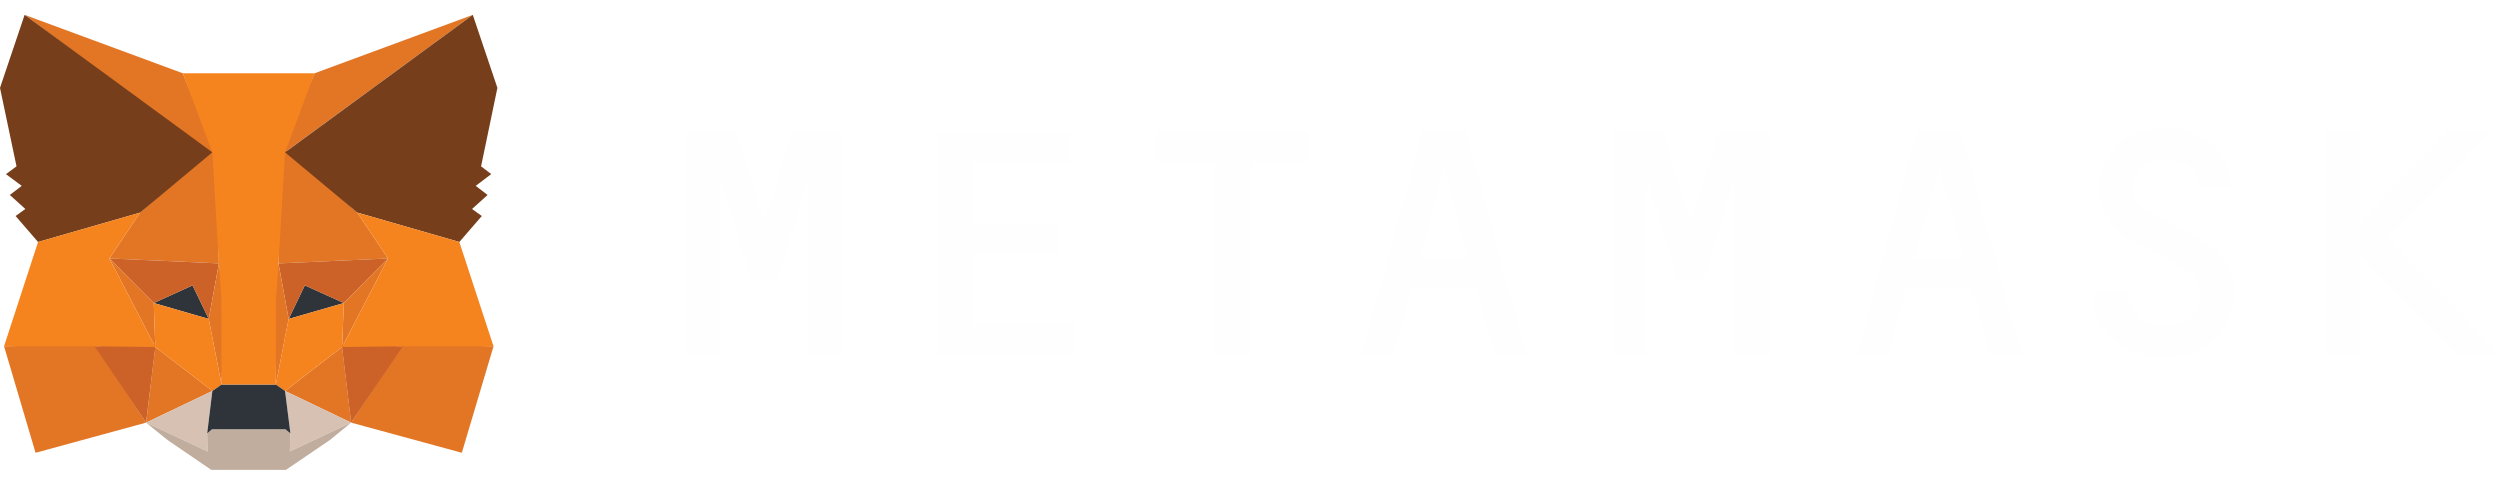 <svg width="149" height="29" viewBox="0 0 149 29" fill="none" xmlns="http://www.w3.org/2000/svg">
<path d="M131.57 14.55C130.797 14.037 129.943 13.673 129.135 13.218C128.61 12.923 128.053 12.661 127.598 12.284C126.825 11.646 126.983 10.395 127.791 9.849C128.951 9.076 130.876 9.508 131.08 11.089C131.08 11.124 131.115 11.147 131.147 11.147H132.9C132.947 11.147 132.979 11.112 132.967 11.068C132.877 9.975 132.454 9.065 131.681 8.484C130.941 7.927 130.098 7.63 129.2 7.63C124.566 7.63 124.146 12.535 126.639 14.084C126.925 14.265 129.372 15.495 130.237 16.029C131.103 16.563 131.375 17.543 131.001 18.318C130.66 19.023 129.771 19.513 128.884 19.455C127.916 19.397 127.166 18.875 126.904 18.055C126.858 17.907 126.837 17.624 126.837 17.498C126.837 17.463 126.802 17.431 126.769 17.431H124.868C124.833 17.431 124.801 17.466 124.801 17.498C124.801 18.875 125.142 19.639 126.075 20.333C126.953 20.992 127.907 21.266 128.898 21.266C131.493 21.266 132.837 19.797 133.109 18.271C133.348 16.781 132.905 15.437 131.572 14.55H131.57Z" fill="#FEFEFE"/>
<path d="M50.144 7.876H47.263C47.229 7.876 47.205 7.899 47.196 7.923L45.636 13.067C45.613 13.134 45.522 13.134 45.499 13.067L43.939 7.923C43.928 7.888 43.904 7.876 43.872 7.876H40.97C40.935 7.876 40.903 7.911 40.903 7.944V21.08C40.903 21.115 40.938 21.148 40.97 21.148H42.871C42.906 21.148 42.939 21.113 42.939 21.08V11.098C42.939 11.019 43.052 11.008 43.076 11.075L44.647 16.254L44.761 16.619C44.773 16.653 44.796 16.665 44.828 16.665H46.286C46.321 16.665 46.344 16.642 46.353 16.619L46.467 16.254L48.039 11.075C48.062 10.996 48.176 11.017 48.176 11.098V21.08C48.176 21.115 48.211 21.148 48.243 21.148H50.144C50.179 21.148 50.212 21.113 50.212 21.08V7.944C50.212 7.909 50.177 7.876 50.144 7.876Z" fill="#FEFEFE"/>
<path d="M102.464 7.876C102.429 7.876 102.406 7.899 102.397 7.923L100.837 13.067C100.814 13.134 100.723 13.134 100.7 13.067L99.14 7.923C99.128 7.888 99.105 7.876 99.073 7.876H96.183C96.148 7.876 96.115 7.911 96.115 7.944V21.08C96.115 21.115 96.15 21.148 96.183 21.148H98.084C98.119 21.148 98.151 21.113 98.151 21.08V11.098C98.151 11.019 98.265 11.008 98.288 11.075L99.86 16.254L99.973 16.619C99.985 16.653 100.008 16.665 100.041 16.665H101.499C101.533 16.665 101.557 16.642 101.566 16.619L101.68 16.254L103.251 11.075C103.274 10.996 103.388 11.017 103.388 11.098V21.08C103.388 21.115 103.423 21.148 103.455 21.148H105.357C105.392 21.148 105.424 21.113 105.424 21.08V7.944C105.424 7.909 105.389 7.876 105.357 7.876H102.467H102.464Z" fill="#FEFEFE"/>
<path d="M77.943 7.876H68.962C68.927 7.876 68.894 7.911 68.894 7.944V9.582C68.894 9.617 68.929 9.65 68.962 9.65H72.434V21.078C72.434 21.113 72.469 21.145 72.502 21.145H74.403C74.438 21.145 74.47 21.11 74.47 21.078V9.652H77.943C77.978 9.652 78.01 9.617 78.01 9.585V7.946C78.01 7.911 77.987 7.879 77.943 7.879V7.876Z" fill="#FEFEFE"/>
<path d="M84.61 15.344L85.999 10.211C86.022 10.144 86.112 10.144 86.135 10.211L87.524 15.344C87.535 15.39 87.501 15.435 87.456 15.435H84.68C84.634 15.435 84.601 15.388 84.613 15.344H84.61ZM89.151 21.15H90.88C90.927 21.15 90.959 21.103 90.948 21.059L87.373 7.878C87.361 7.844 87.338 7.832 87.305 7.832H84.824C84.789 7.832 84.766 7.855 84.757 7.878L81.182 21.059C81.17 21.106 81.205 21.15 81.249 21.15H82.978C83.013 21.15 83.037 21.127 83.046 21.103L84.081 17.268C84.093 17.234 84.116 17.222 84.148 17.222H87.974C88.009 17.222 88.032 17.245 88.041 17.268L89.077 21.103C89.088 21.127 89.123 21.15 89.144 21.15H89.151Z" fill="#FEFEFE"/>
<path d="M114.116 15.344L115.504 10.211C115.527 10.144 115.617 10.144 115.641 10.211L117.029 15.344C117.04 15.39 117.006 15.435 116.962 15.435H114.185C114.139 15.435 114.106 15.388 114.118 15.344H114.116ZM118.656 21.15H120.386C120.432 21.15 120.465 21.103 120.453 21.059L116.878 7.878C116.866 7.844 116.843 7.832 116.811 7.832H114.329C114.294 7.832 114.271 7.855 114.262 7.878L110.687 21.059C110.675 21.106 110.71 21.15 110.754 21.15H112.484C112.518 21.15 112.542 21.127 112.551 21.103L113.586 17.268C113.598 17.234 113.621 17.222 113.654 17.222H117.479C117.514 17.222 117.537 17.245 117.547 17.268L118.582 21.103C118.593 21.127 118.617 21.15 118.649 21.15H118.656Z" fill="#FEFEFE"/>
<path d="M57.932 19.209V15.135C57.932 15.1 57.967 15.068 58 15.068H63.065C63.1 15.068 63.132 15.033 63.132 15.001V13.362C63.132 13.327 63.098 13.294 63.065 13.294H58C57.965 13.294 57.932 13.26 57.932 13.227V9.745C57.932 9.71 57.967 9.678 58 9.678H63.759C63.794 9.678 63.827 9.643 63.827 9.61V7.971C63.827 7.937 63.792 7.904 63.759 7.904H55.962C55.927 7.904 55.894 7.939 55.894 7.971V21.097C55.894 21.131 55.929 21.164 55.962 21.164H63.998C64.033 21.164 64.066 21.129 64.066 21.097V19.367C64.066 19.332 64.031 19.3 63.998 19.3H57.988C57.953 19.288 57.93 19.265 57.93 19.221L57.932 19.209Z" fill="#FEFEFE"/>
<path d="M148.935 21.041L142.357 14.246C142.333 14.223 142.333 14.179 142.357 14.156L148.276 8.009C148.323 7.962 148.288 7.895 148.23 7.895H145.806C145.783 7.895 145.771 7.906 145.76 7.918L140.741 13.132C140.694 13.178 140.627 13.143 140.627 13.085V7.962C140.627 7.927 140.592 7.895 140.56 7.895H138.659C138.624 7.895 138.591 7.93 138.591 7.962V21.099C138.591 21.134 138.626 21.166 138.659 21.166H140.56C140.595 21.166 140.627 21.131 140.627 21.099V15.316C140.627 15.258 140.706 15.226 140.741 15.27L146.433 21.143C146.433 21.143 146.468 21.166 146.479 21.166H148.903C148.949 21.155 148.982 21.076 148.938 21.041H148.935Z" fill="#FEFEFE"/>
<path d="M28.177 0.886L16.598 9.359L18.75 4.366L28.177 0.886Z" fill="#E27625"/>
<path d="M1.467 0.886L12.944 9.438L10.894 4.366L1.467 0.886Z" fill="#E27625"/>
<path d="M24.008 20.535L20.928 25.189L27.525 26.986L29.415 20.637L24.008 20.535Z" fill="#E27625"/>
<path d="M0.241 20.637L2.119 26.986L8.705 25.189L5.636 20.535L0.241 20.637Z" fill="#E27625"/>
<path d="M8.35 12.67L6.519 15.404L13.046 15.699L12.828 8.749L8.35 12.67Z" fill="#E27625"/>
<path d="M21.294 12.67L16.747 8.67L16.598 15.699L23.126 15.405L21.294 12.67Z" fill="#E27625"/>
<path d="M8.706 25.189L12.657 23.302L9.256 20.681L8.706 25.189Z" fill="#E27625"/>
<path d="M16.988 23.302L20.928 25.189L20.389 20.681L16.988 23.302Z" fill="#E27625"/>
<path d="M20.928 25.189L16.988 23.302L17.309 25.832L17.274 26.907L20.928 25.189Z" fill="#D7C1B3"/>
<path d="M8.706 25.189L12.371 26.907L12.348 25.832L12.657 23.302L8.706 25.189Z" fill="#D7C1B3"/>
<path d="M12.441 19.009L9.163 18.06L11.477 17.008L12.441 19.009Z" fill="#2F343B"/>
<path d="M17.204 19.009L18.168 17.008L20.491 18.06L17.204 19.009Z" fill="#2F343B"/>
<path d="M8.705 25.189L9.278 20.535L5.636 20.637L8.705 25.189Z" fill="#CC6228"/>
<path d="M20.366 20.535L20.927 25.189L24.008 20.637L20.366 20.535Z" fill="#CC6228"/>
<path d="M23.126 15.404L16.598 15.699L17.204 19.009L18.167 17.009L20.493 18.06L23.126 15.404Z" fill="#CC6228"/>
<path d="M9.163 18.06L11.477 17.009L12.44 19.009L13.046 15.699L6.519 15.404L9.163 18.06Z" fill="#CC6228"/>
<path d="M6.519 15.404L9.255 20.681L9.165 18.06L6.519 15.404Z" fill="#E27625"/>
<path d="M20.493 18.06L20.389 20.681L23.126 15.404L20.493 18.06Z" fill="#E27625"/>
<path d="M13.046 15.699L12.44 19.009L13.206 22.919L13.377 17.765L13.046 15.699Z" fill="#E27625"/>
<path d="M16.598 15.699L16.278 17.754L16.438 22.919L17.204 19.009L16.598 15.699Z" fill="#E27625"/>
<path d="M17.203 19.009L16.437 22.919L16.987 23.302L20.388 20.681L20.493 18.06L17.203 19.009Z" fill="#F5841F"/>
<path d="M9.163 18.06L9.256 20.681L12.656 23.302L13.207 22.919L12.441 19.009L9.163 18.06Z" fill="#F5841F"/>
<path d="M17.274 26.907L17.309 25.832L17.012 25.584H12.636L12.348 25.832L12.371 26.907L8.706 25.189L9.99 26.229L12.589 28.003H17.044L19.656 26.229L20.928 25.189L17.274 26.907Z" fill="#C0AD9E"/>
<path d="M16.988 23.302L16.438 22.919H13.207L12.657 23.302L12.348 25.832L12.636 25.584H17.012L17.309 25.832L16.988 23.302Z" fill="#2F343B"/>
<path d="M28.672 9.914L29.645 5.237L28.178 0.886L16.988 9.079L21.295 12.67L27.377 14.422L28.716 12.874L28.134 12.456L29.06 11.62L28.352 11.077L29.278 10.376L28.672 9.914Z" fill="#763E1A"/>
<path d="M0 5.237L0.984 9.914L0.355 10.379L1.295 11.077L0.585 11.62L1.511 12.456L0.929 12.874L2.268 14.422L8.35 12.672L12.656 9.079L1.467 0.886L0 5.237Z" fill="#763E1A"/>
<path d="M27.376 14.422L21.294 12.67L23.126 15.404L20.389 20.681L24.008 20.637H29.414L27.376 14.422Z" fill="#F5841F"/>
<path d="M8.35 12.67L2.268 14.422L0.241 20.637H5.636L9.255 20.681L6.518 15.404L8.35 12.67Z" fill="#F5841F"/>
<path d="M16.598 15.699L16.988 9.076L18.75 4.366H10.894L12.656 9.076L13.046 15.699L13.195 17.777L13.206 22.919H16.438L16.449 17.777L16.598 15.699Z" fill="#F5841F"/>
</svg>
